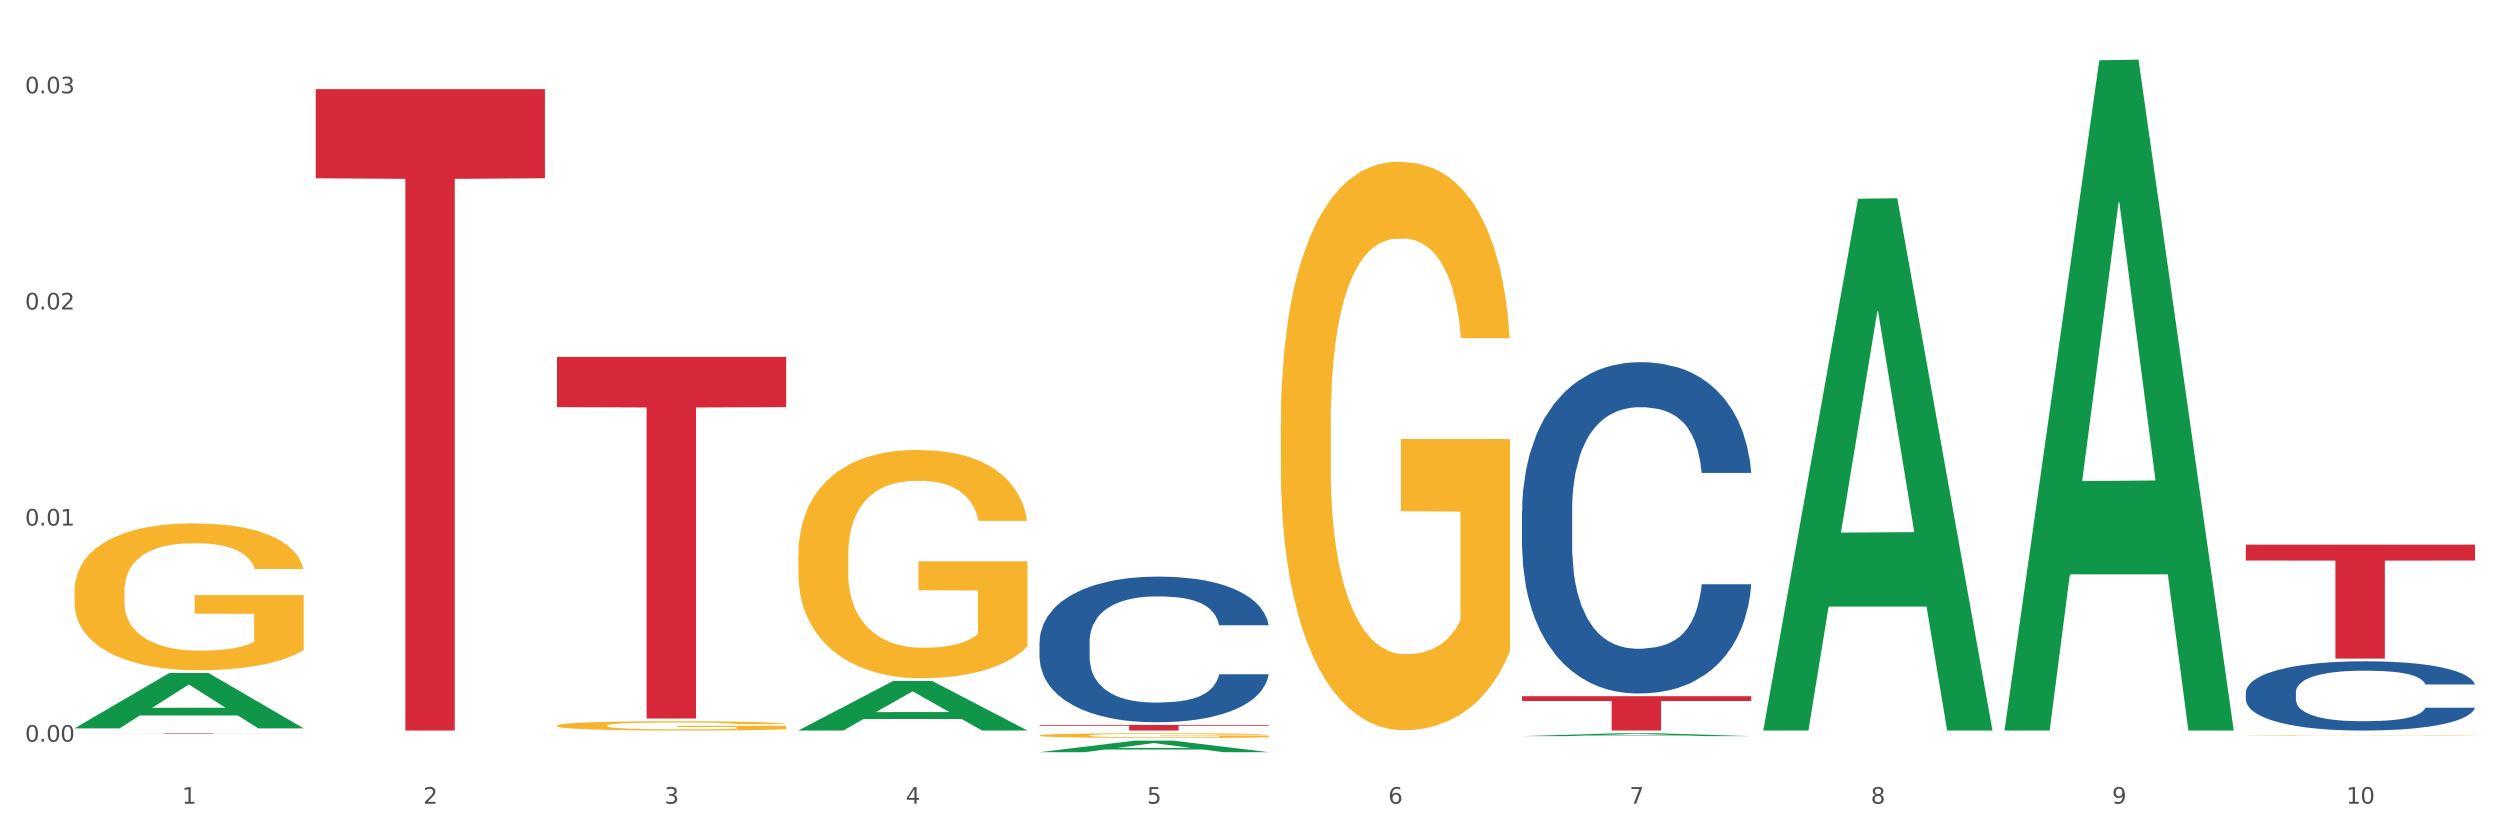 <?xml version="1.0" encoding="utf-8" standalone="no"?>
<!DOCTYPE svg PUBLIC "-//W3C//DTD SVG 1.1//EN"
  "http://www.w3.org/Graphics/SVG/1.1/DTD/svg11.dtd">
<svg xmlns:xlink="http://www.w3.org/1999/xlink" width="1080pt" height="360pt" viewBox="0 0 1080 360" xmlns="http://www.w3.org/2000/svg" version="1.1">
 <rect x="0" y="0" width="1080" height="360" fill="#333333" stroke="none"/>
 <defs>
  <style type="text/css">*{stroke-linejoin: round; stroke-linecap: butt}</style>
 </defs>
 <g id="figure_1">
  <g id="patch_1">
   <path d="M 0 360 
L 1080 360 
L 1080 0 
L 0 0 
z
" style="fill: #ffffff; stroke: #ffffff; stroke-linejoin: miter"/>
  </g>
  <g id="axes_1">
   <g id="matplotlib.axis_1">
    <g id="xtick_1">
     <g id="text_1">
      <!-- 1 -->
      <g style="fill: #4d4d4d" transform="translate(78.627 347.204) scale(0.096 -0.096)">
       <defs>
        <path id="DejaVuSans-31" d="M 794 531 
L 1825 531 
L 1825 4091 
L 703 3866 
L 703 4441 
L 1819 4666 
L 2450 4666 
L 2450 531 
L 3481 531 
L 3481 0 
L 794 0 
L 794 531 
z
" transform="scale(0.016)"/>
       </defs>
       <use xlink:href="#DejaVuSans-31"/>
      </g>
     </g>
    </g>
    <g id="xtick_2">
     <g id="text_2">
      <!-- 2 -->
      <g style="fill: #4d4d4d" transform="translate(182.851 347.204) scale(0.096 -0.096)">
       <defs>
        <path id="DejaVuSans-32" d="M 1228 531 
L 3431 531 
L 3431 0 
L 469 0 
L 469 531 
Q 828 903 1448 1529 
Q 2069 2156 2228 2338 
Q 2531 2678 2651 2914 
Q 2772 3150 2772 3378 
Q 2772 3750 2511 3984 
Q 2250 4219 1831 4219 
Q 1534 4219 1204 4116 
Q 875 4013 500 3803 
L 500 4441 
Q 881 4594 1212 4672 
Q 1544 4750 1819 4750 
Q 2544 4750 2975 4387 
Q 3406 4025 3406 3419 
Q 3406 3131 3298 2873 
Q 3191 2616 2906 2266 
Q 2828 2175 2409 1742 
Q 1991 1309 1228 531 
z
" transform="scale(0.016)"/>
       </defs>
       <use xlink:href="#DejaVuSans-32"/>
      </g>
     </g>
    </g>
    <g id="xtick_3">
     <g id="text_3">
      <!-- 3 -->
      <g style="fill: #4d4d4d" transform="translate(287.074 347.204) scale(0.096 -0.096)">
       <defs>
        <path id="DejaVuSans-33" d="M 2597 2516 
Q 3050 2419 3304 2112 
Q 3559 1806 3559 1356 
Q 3559 666 3084 287 
Q 2609 -91 1734 -91 
Q 1441 -91 1130 -33 
Q 819 25 488 141 
L 488 750 
Q 750 597 1062 519 
Q 1375 441 1716 441 
Q 2309 441 2620 675 
Q 2931 909 2931 1356 
Q 2931 1769 2642 2001 
Q 2353 2234 1838 2234 
L 1294 2234 
L 1294 2753 
L 1863 2753 
Q 2328 2753 2575 2939 
Q 2822 3125 2822 3475 
Q 2822 3834 2567 4026 
Q 2313 4219 1838 4219 
Q 1578 4219 1281 4162 
Q 984 4106 628 3988 
L 628 4550 
Q 988 4650 1302 4700 
Q 1616 4750 1894 4750 
Q 2613 4750 3031 4423 
Q 3450 4097 3450 3541 
Q 3450 3153 3228 2886 
Q 3006 2619 2597 2516 
z
" transform="scale(0.016)"/>
       </defs>
       <use xlink:href="#DejaVuSans-33"/>
      </g>
     </g>
    </g>
    <g id="xtick_4">
     <g id="text_4">
      <!-- 4 -->
      <g style="fill: #4d4d4d" transform="translate(391.298 347.204) scale(0.096 -0.096)">
       <defs>
        <path id="DejaVuSans-34" d="M 2419 4116 
L 825 1625 
L 2419 1625 
L 2419 4116 
z
M 2253 4666 
L 3047 4666 
L 3047 1625 
L 3713 1625 
L 3713 1100 
L 3047 1100 
L 3047 0 
L 2419 0 
L 2419 1100 
L 313 1100 
L 313 1709 
L 2253 4666 
z
" transform="scale(0.016)"/>
       </defs>
       <use xlink:href="#DejaVuSans-34"/>
      </g>
     </g>
    </g>
    <g id="xtick_5">
     <g id="text_5">
      <!-- 5 -->
      <g style="fill: #4d4d4d" transform="translate(495.522 347.204) scale(0.096 -0.096)">
       <defs>
        <path id="DejaVuSans-35" d="M 691 4666 
L 3169 4666 
L 3169 4134 
L 1269 4134 
L 1269 2991 
Q 1406 3038 1543 3061 
Q 1681 3084 1819 3084 
Q 2600 3084 3056 2656 
Q 3513 2228 3513 1497 
Q 3513 744 3044 326 
Q 2575 -91 1722 -91 
Q 1428 -91 1123 -41 
Q 819 9 494 109 
L 494 744 
Q 775 591 1075 516 
Q 1375 441 1709 441 
Q 2250 441 2565 725 
Q 2881 1009 2881 1497 
Q 2881 1984 2565 2268 
Q 2250 2553 1709 2553 
Q 1456 2553 1204 2497 
Q 953 2441 691 2322 
L 691 4666 
z
" transform="scale(0.016)"/>
       </defs>
       <use xlink:href="#DejaVuSans-35"/>
      </g>
     </g>
    </g>
    <g id="xtick_6">
     <g id="text_6">
      <!-- 6 -->
      <g style="fill: #4d4d4d" transform="translate(599.745 347.204) scale(0.096 -0.096)">
       <defs>
        <path id="DejaVuSans-36" d="M 2113 2584 
Q 1688 2584 1439 2293 
Q 1191 2003 1191 1497 
Q 1191 994 1439 701 
Q 1688 409 2113 409 
Q 2538 409 2786 701 
Q 3034 994 3034 1497 
Q 3034 2003 2786 2293 
Q 2538 2584 2113 2584 
z
M 3366 4563 
L 3366 3988 
Q 3128 4100 2886 4159 
Q 2644 4219 2406 4219 
Q 1781 4219 1451 3797 
Q 1122 3375 1075 2522 
Q 1259 2794 1537 2939 
Q 1816 3084 2150 3084 
Q 2853 3084 3261 2657 
Q 3669 2231 3669 1497 
Q 3669 778 3244 343 
Q 2819 -91 2113 -91 
Q 1303 -91 875 529 
Q 447 1150 447 2328 
Q 447 3434 972 4092 
Q 1497 4750 2381 4750 
Q 2619 4750 2861 4703 
Q 3103 4656 3366 4563 
z
" transform="scale(0.016)"/>
       </defs>
       <use xlink:href="#DejaVuSans-36"/>
      </g>
     </g>
    </g>
    <g id="xtick_7">
     <g id="text_7">
      <!-- 7 -->
      <g style="fill: #4d4d4d" transform="translate(703.969 347.204) scale(0.096 -0.096)">
       <defs>
        <path id="DejaVuSans-37" d="M 525 4666 
L 3525 4666 
L 3525 4397 
L 1831 0 
L 1172 0 
L 2766 4134 
L 525 4134 
L 525 4666 
z
" transform="scale(0.016)"/>
       </defs>
       <use xlink:href="#DejaVuSans-37"/>
      </g>
     </g>
    </g>
    <g id="xtick_8">
     <g id="text_8">
      <!-- 8 -->
      <g style="fill: #4d4d4d" transform="translate(808.193 347.204) scale(0.096 -0.096)">
       <defs>
        <path id="DejaVuSans-38" d="M 2034 2216 
Q 1584 2216 1326 1975 
Q 1069 1734 1069 1313 
Q 1069 891 1326 650 
Q 1584 409 2034 409 
Q 2484 409 2743 651 
Q 3003 894 3003 1313 
Q 3003 1734 2745 1975 
Q 2488 2216 2034 2216 
z
M 1403 2484 
Q 997 2584 770 2862 
Q 544 3141 544 3541 
Q 544 4100 942 4425 
Q 1341 4750 2034 4750 
Q 2731 4750 3128 4425 
Q 3525 4100 3525 3541 
Q 3525 3141 3298 2862 
Q 3072 2584 2669 2484 
Q 3125 2378 3379 2068 
Q 3634 1759 3634 1313 
Q 3634 634 3220 271 
Q 2806 -91 2034 -91 
Q 1263 -91 848 271 
Q 434 634 434 1313 
Q 434 1759 690 2068 
Q 947 2378 1403 2484 
z
M 1172 3481 
Q 1172 3119 1398 2916 
Q 1625 2713 2034 2713 
Q 2441 2713 2670 2916 
Q 2900 3119 2900 3481 
Q 2900 3844 2670 4047 
Q 2441 4250 2034 4250 
Q 1625 4250 1398 4047 
Q 1172 3844 1172 3481 
z
" transform="scale(0.016)"/>
       </defs>
       <use xlink:href="#DejaVuSans-38"/>
      </g>
     </g>
    </g>
    <g id="xtick_9">
     <g id="text_9">
      <!-- 9 -->
      <g style="fill: #4d4d4d" transform="translate(912.416 347.204) scale(0.096 -0.096)">
       <defs>
        <path id="DejaVuSans-39" d="M 703 97 
L 703 672 
Q 941 559 1184 500 
Q 1428 441 1663 441 
Q 2288 441 2617 861 
Q 2947 1281 2994 2138 
Q 2813 1869 2534 1725 
Q 2256 1581 1919 1581 
Q 1219 1581 811 2004 
Q 403 2428 403 3163 
Q 403 3881 828 4315 
Q 1253 4750 1959 4750 
Q 2769 4750 3195 4129 
Q 3622 3509 3622 2328 
Q 3622 1225 3098 567 
Q 2575 -91 1691 -91 
Q 1453 -91 1209 -44 
Q 966 3 703 97 
z
M 1959 2075 
Q 2384 2075 2632 2365 
Q 2881 2656 2881 3163 
Q 2881 3666 2632 3958 
Q 2384 4250 1959 4250 
Q 1534 4250 1286 3958 
Q 1038 3666 1038 3163 
Q 1038 2656 1286 2365 
Q 1534 2075 1959 2075 
z
" transform="scale(0.016)"/>
       </defs>
       <use xlink:href="#DejaVuSans-39"/>
      </g>
     </g>
    </g>
    <g id="xtick_10">
     <g id="text_10">
      <!-- 10 -->
      <g style="fill: #4d4d4d" transform="translate(1013.586 347.204) scale(0.096 -0.096)">
       <defs>
        <path id="DejaVuSans-30" d="M 2034 4250 
Q 1547 4250 1301 3770 
Q 1056 3291 1056 2328 
Q 1056 1369 1301 889 
Q 1547 409 2034 409 
Q 2525 409 2770 889 
Q 3016 1369 3016 2328 
Q 3016 3291 2770 3770 
Q 2525 4250 2034 4250 
z
M 2034 4750 
Q 2819 4750 3233 4129 
Q 3647 3509 3647 2328 
Q 3647 1150 3233 529 
Q 2819 -91 2034 -91 
Q 1250 -91 836 529 
Q 422 1150 422 2328 
Q 422 3509 836 4129 
Q 1250 4750 2034 4750 
z
" transform="scale(0.016)"/>
       </defs>
       <use xlink:href="#DejaVuSans-31"/>
       <use xlink:href="#DejaVuSans-30" transform="translate(63.623 0)"/>
      </g>
     </g>
    </g>
    <g id="xtick_11"/>
    <g id="xtick_12"/>
    <g id="xtick_13"/>
    <g id="xtick_14"/>
    <g id="xtick_15"/>
    <g id="xtick_16"/>
    <g id="xtick_17"/>
    <g id="xtick_18"/>
    <g id="xtick_19"/>
   </g>
   <g id="matplotlib.axis_2">
    <g id="ytick_1">
     <g id="text_11">
      <!-- 0.00 -->
      <g style="fill: #4d4d4d" transform="translate(10.8 320.411) scale(0.096 -0.096)">
       <defs>
        <path id="DejaVuSans-2e" d="M 684 794 
L 1344 794 
L 1344 0 
L 684 0 
L 684 794 
z
" transform="scale(0.016)"/>
       </defs>
       <use xlink:href="#DejaVuSans-30"/>
       <use xlink:href="#DejaVuSans-2e" transform="translate(63.623 0)"/>
       <use xlink:href="#DejaVuSans-30" transform="translate(95.41 0)"/>
       <use xlink:href="#DejaVuSans-30" transform="translate(159.033 0)"/>
      </g>
     </g>
    </g>
    <g id="ytick_2">
     <g id="text_12">
      <!-- 0.01 -->
      <g style="fill: #4d4d4d" transform="translate(10.8 227.05) scale(0.096 -0.096)">
       <use xlink:href="#DejaVuSans-30"/>
       <use xlink:href="#DejaVuSans-2e" transform="translate(63.623 0)"/>
       <use xlink:href="#DejaVuSans-30" transform="translate(95.41 0)"/>
       <use xlink:href="#DejaVuSans-31" transform="translate(159.033 0)"/>
      </g>
     </g>
    </g>
    <g id="ytick_3">
     <g id="text_13">
      <!-- 0.02 -->
      <g style="fill: #4d4d4d" transform="translate(10.8 133.69) scale(0.096 -0.096)">
       <use xlink:href="#DejaVuSans-30"/>
       <use xlink:href="#DejaVuSans-2e" transform="translate(63.623 0)"/>
       <use xlink:href="#DejaVuSans-30" transform="translate(95.41 0)"/>
       <use xlink:href="#DejaVuSans-32" transform="translate(159.033 0)"/>
      </g>
     </g>
    </g>
    <g id="ytick_4">
     <g id="text_14">
      <!-- 0.03 -->
      <g style="fill: #4d4d4d" transform="translate(10.8 40.33) scale(0.096 -0.096)">
       <use xlink:href="#DejaVuSans-30"/>
       <use xlink:href="#DejaVuSans-2e" transform="translate(63.623 0)"/>
       <use xlink:href="#DejaVuSans-30" transform="translate(95.41 0)"/>
       <use xlink:href="#DejaVuSans-33" transform="translate(159.033 0)"/>
      </g>
     </g>
    </g>
    <g id="ytick_5"/>
    <g id="ytick_6"/>
    <g id="ytick_7"/>
   </g>
   <g id="PolyCollection_1">
    <path d="M 32.175 314.618 
L 32.277 314.596 
L 73.107 290.75 
L 90.051 290.728 
L 131.187 314.663 
L 111.589 314.663 
L 102.709 309.089 
L 60.552 309.089 
L 60.246 309.179 
L 51.671 314.663 
L 32.175 314.663 
L 32.175 314.618 
L 65.86 305.763 
L 97.401 305.741 
L 81.783 295.83 
L 81.579 295.785 
L 81.375 295.852 
L 65.758 305.741 
L 65.86 305.763 
L 32.175 314.618 
z
" clip-path="url(#pbf8f4d50d3)" style="fill: #109648"/>
    <path d="M 344.846 239.962 
L 344.963 239.872 
L 344.963 236.629 
L 345.197 233.837 
L 346.366 227.081 
L 348.119 221.495 
L 349.405 218.523 
L 350.691 216.091 
L 352.21 213.658 
L 354.081 211.136 
L 357.471 207.443 
L 359.575 205.551 
L 362.147 203.569 
L 366.823 200.686 
L 370.213 199.065 
L 373.72 197.714 
L 379.448 196.092 
L 383.188 195.372 
L 387.163 194.831 
L 391.956 194.471 
L 395.579 194.381 
L 403.529 194.651 
L 410.309 195.462 
L 413.582 196.092 
L 417.79 197.173 
L 420.011 197.894 
L 423.635 199.335 
L 427.376 201.227 
L 429.947 202.848 
L 433.805 205.911 
L 436.728 208.974 
L 439.416 212.757 
L 440.819 215.37 
L 441.871 217.802 
L 442.806 220.595 
L 443.741 225.009 
L 422.7 225.009 
L 421.882 221.856 
L 420.596 218.883 
L 418.725 216 
L 417.089 214.199 
L 414.283 211.947 
L 411.711 210.505 
L 409.023 209.424 
L 405.75 208.524 
L 403.178 208.073 
L 399.554 207.713 
L 392.423 207.803 
L 387.63 208.524 
L 384.357 209.424 
L 382.253 210.235 
L 380.383 211.136 
L 378.279 212.397 
L 375.824 214.289 
L 374.07 216 
L 372.317 218.162 
L 370.914 220.324 
L 369.628 222.847 
L 368.576 225.549 
L 367.758 228.342 
L 367.056 231.765 
L 366.472 237.44 
L 366.472 249.781 
L 366.706 252.574 
L 367.29 256.267 
L 367.992 259.06 
L 369.161 262.393 
L 370.213 264.645 
L 372.2 267.888 
L 374.421 270.59 
L 376.174 272.302 
L 377.928 273.743 
L 380.967 275.725 
L 384.357 277.347 
L 387.28 278.338 
L 391.254 279.238 
L 393.943 279.599 
L 396.281 279.779 
L 402.009 279.779 
L 406.1 279.509 
L 410.659 278.878 
L 414.166 278.067 
L 417.089 277.076 
L 420.362 275.455 
L 422.466 273.924 
L 422.466 255.096 
L 396.748 255.006 
L 396.748 242.485 
L 443.858 242.485 
L 443.858 279.238 
L 441.871 281.13 
L 439.65 282.842 
L 437.312 284.373 
L 433.805 286.265 
L 429.597 288.066 
L 425.856 289.328 
L 421.882 290.409 
L 417.206 291.4 
L 411.127 292.3 
L 407.386 292.661 
L 402.71 292.931 
L 397.216 293.021 
L 392.423 292.841 
L 387.747 292.39 
L 382.838 291.58 
L 378.045 290.409 
L 374.421 289.238 
L 370.797 287.796 
L 366.94 285.904 
L 363.9 284.103 
L 361.562 282.481 
L 358.99 280.409 
L 356.185 277.707 
L 354.081 275.275 
L 352.21 272.752 
L 350.223 269.509 
L 348.82 266.717 
L 347.418 263.204 
L 346.599 260.591 
L 345.664 256.538 
L 344.963 250.862 
L 344.846 239.962 
z
" clip-path="url(#pbf8f4d50d3)" style="fill: #f7b32b"/>
    <path d="M 449.069 317.709 
L 449.186 317.707 
L 449.186 317.64 
L 449.42 317.582 
L 450.589 317.442 
L 452.343 317.326 
L 453.628 317.264 
L 454.914 317.214 
L 456.434 317.163 
L 458.304 317.111 
L 461.694 317.034 
L 463.799 316.995 
L 466.37 316.954 
L 471.046 316.894 
L 474.436 316.861 
L 477.943 316.833 
L 483.671 316.799 
L 487.412 316.784 
L 491.386 316.773 
L 496.179 316.765 
L 499.803 316.763 
L 507.752 316.769 
L 514.532 316.786 
L 517.805 316.799 
L 522.014 316.821 
L 524.235 316.836 
L 527.859 316.866 
L 531.599 316.905 
L 534.171 316.939 
L 538.029 317.003 
L 540.951 317.066 
L 543.64 317.145 
L 545.043 317.199 
L 546.095 317.249 
L 547.03 317.307 
L 547.965 317.399 
L 526.923 317.399 
L 526.105 317.334 
L 524.819 317.272 
L 522.949 317.212 
L 521.312 317.175 
L 518.507 317.128 
L 515.935 317.098 
L 513.246 317.076 
L 509.973 317.057 
L 507.401 317.048 
L 503.778 317.04 
L 496.647 317.042 
L 491.854 317.057 
L 488.581 317.076 
L 486.477 317.092 
L 484.606 317.111 
L 482.502 317.137 
L 480.047 317.177 
L 478.294 317.212 
L 476.54 317.257 
L 475.138 317.302 
L 473.852 317.354 
L 472.8 317.41 
L 471.981 317.468 
L 471.28 317.539 
L 470.696 317.657 
L 470.696 317.913 
L 470.929 317.971 
L 471.514 318.048 
L 472.215 318.105 
L 473.384 318.175 
L 474.436 318.221 
L 476.424 318.289 
L 478.645 318.345 
L 480.398 318.38 
L 482.152 318.41 
L 485.191 318.451 
L 488.581 318.485 
L 491.503 318.505 
L 495.478 318.524 
L 498.167 318.532 
L 500.505 318.535 
L 506.232 318.535 
L 510.324 318.53 
L 514.883 318.517 
L 518.39 318.5 
L 521.312 318.479 
L 524.585 318.446 
L 526.69 318.414 
L 526.69 318.023 
L 500.972 318.021 
L 500.972 317.762 
L 548.082 317.762 
L 548.082 318.524 
L 546.095 318.563 
L 543.874 318.599 
L 541.536 318.631 
L 538.029 318.67 
L 533.82 318.707 
L 530.08 318.733 
L 526.105 318.756 
L 521.429 318.776 
L 515.351 318.795 
L 511.61 318.803 
L 506.934 318.808 
L 501.44 318.81 
L 496.647 318.806 
L 491.971 318.797 
L 487.061 318.78 
L 482.268 318.756 
L 478.645 318.732 
L 475.021 318.702 
L 471.163 318.662 
L 468.124 318.625 
L 465.786 318.591 
L 463.214 318.548 
L 460.409 318.492 
L 458.304 318.442 
L 456.434 318.39 
L 454.447 318.322 
L 453.044 318.264 
L 451.641 318.191 
L 450.823 318.137 
L 449.888 318.053 
L 449.186 317.935 
L 449.069 317.709 
z
" clip-path="url(#pbf8f4d50d3)" style="fill: #f7b32b"/>
    <path d="M 553.293 183.355 
L 553.41 183.131 
L 553.41 175.055 
L 553.644 168.1 
L 554.813 151.275 
L 556.566 137.366 
L 557.852 129.963 
L 559.138 123.905 
L 560.658 117.848 
L 562.528 111.567 
L 565.918 102.369 
L 568.022 97.658 
L 570.594 92.722 
L 575.27 85.543 
L 578.66 81.505 
L 582.167 78.14 
L 587.895 74.102 
L 591.636 72.307 
L 595.61 70.961 
L 600.403 70.064 
L 604.027 69.84 
L 611.976 70.513 
L 618.756 72.532 
L 622.029 74.102 
L 626.237 76.794 
L 628.458 78.589 
L 632.082 82.178 
L 635.823 86.889 
L 638.395 90.928 
L 642.252 98.555 
L 645.175 106.183 
L 647.863 115.605 
L 649.266 122.111 
L 650.318 128.168 
L 651.253 135.122 
L 652.189 146.115 
L 631.147 146.115 
L 630.329 138.263 
L 629.043 130.86 
L 627.173 123.681 
L 625.536 119.194 
L 622.73 113.586 
L 620.159 109.996 
L 617.47 107.304 
L 614.197 105.061 
L 611.625 103.939 
L 608.001 103.042 
L 600.87 103.266 
L 596.078 105.061 
L 592.805 107.304 
L 590.7 109.323 
L 588.83 111.567 
L 586.726 114.707 
L 584.271 119.419 
L 582.518 123.681 
L 580.764 129.065 
L 579.361 134.449 
L 578.075 140.731 
L 577.023 147.461 
L 576.205 154.416 
L 575.504 162.94 
L 574.919 177.074 
L 574.919 207.808 
L 575.153 214.763 
L 575.737 223.961 
L 576.439 230.915 
L 577.608 239.216 
L 578.66 244.824 
L 580.647 252.9 
L 582.868 259.631 
L 584.622 263.893 
L 586.375 267.482 
L 589.415 272.418 
L 592.805 276.456 
L 595.727 278.924 
L 599.702 281.167 
L 602.39 282.064 
L 604.728 282.513 
L 610.456 282.513 
L 614.548 281.84 
L 619.107 280.27 
L 622.613 278.251 
L 625.536 275.783 
L 628.809 271.745 
L 630.913 267.931 
L 630.913 221.044 
L 605.196 220.82 
L 605.196 189.637 
L 652.306 189.637 
L 652.306 281.167 
L 650.318 285.878 
L 648.097 290.141 
L 645.759 293.954 
L 642.252 298.666 
L 638.044 303.152 
L 634.303 306.293 
L 630.329 308.985 
L 625.653 311.453 
L 619.574 313.696 
L 615.833 314.594 
L 611.158 315.267 
L 605.663 315.491 
L 600.87 315.042 
L 596.195 313.921 
L 591.285 311.902 
L 586.492 308.985 
L 582.868 306.069 
L 579.244 302.479 
L 575.387 297.768 
L 572.347 293.281 
L 570.009 289.243 
L 567.438 284.083 
L 564.632 277.353 
L 562.528 271.296 
L 560.658 265.015 
L 558.67 256.938 
L 557.268 249.984 
L 555.865 241.235 
L 555.047 234.729 
L 554.111 224.634 
L 553.41 210.5 
L 553.293 183.355 
z
" clip-path="url(#pbf8f4d50d3)" style="fill: #f7b32b"/>
    <path d="M 970.188 317.753 
L 970.304 317.753 
L 970.304 317.746 
L 970.538 317.74 
L 971.707 317.724 
L 973.461 317.712 
L 974.747 317.705 
L 976.032 317.699 
L 977.552 317.694 
L 979.422 317.688 
L 982.813 317.68 
L 984.917 317.675 
L 987.488 317.671 
L 992.164 317.664 
L 995.554 317.661 
L 999.061 317.658 
L 1004.789 317.654 
L 1008.53 317.652 
L 1012.505 317.651 
L 1017.297 317.65 
L 1020.921 317.65 
L 1028.87 317.651 
L 1035.65 317.652 
L 1038.923 317.654 
L 1043.132 317.656 
L 1045.353 317.658 
L 1048.977 317.661 
L 1052.717 317.666 
L 1055.289 317.669 
L 1059.147 317.676 
L 1062.069 317.683 
L 1064.758 317.692 
L 1066.161 317.698 
L 1067.213 317.703 
L 1068.148 317.709 
L 1069.083 317.72 
L 1048.041 317.72 
L 1047.223 317.712 
L 1045.937 317.706 
L 1044.067 317.699 
L 1042.43 317.695 
L 1039.625 317.69 
L 1037.053 317.687 
L 1034.364 317.684 
L 1031.091 317.682 
L 1028.52 317.681 
L 1024.896 317.68 
L 1017.765 317.68 
L 1012.972 317.682 
L 1009.699 317.684 
L 1007.595 317.686 
L 1005.724 317.688 
L 1003.62 317.691 
L 1001.165 317.695 
L 999.412 317.699 
L 997.659 317.704 
L 996.256 317.709 
L 994.97 317.715 
L 993.918 317.721 
L 993.1 317.727 
L 992.398 317.735 
L 991.814 317.748 
L 991.814 317.776 
L 992.047 317.782 
L 992.632 317.79 
L 993.333 317.797 
L 994.502 317.804 
L 995.554 317.809 
L 997.542 317.817 
L 999.763 317.823 
L 1001.516 317.827 
L 1003.27 317.83 
L 1006.309 317.835 
L 1009.699 317.838 
L 1012.621 317.841 
L 1016.596 317.843 
L 1019.285 317.843 
L 1021.623 317.844 
L 1027.351 317.844 
L 1031.442 317.843 
L 1036.001 317.842 
L 1039.508 317.84 
L 1042.43 317.838 
L 1045.704 317.834 
L 1047.808 317.831 
L 1047.808 317.788 
L 1022.09 317.788 
L 1022.09 317.759 
L 1069.2 317.759 
L 1069.2 317.843 
L 1067.213 317.847 
L 1064.992 317.851 
L 1062.654 317.854 
L 1059.147 317.859 
L 1054.938 317.863 
L 1051.198 317.865 
L 1047.223 317.868 
L 1042.547 317.87 
L 1036.469 317.872 
L 1032.728 317.873 
L 1028.052 317.874 
L 1022.558 317.874 
L 1017.765 317.873 
L 1013.089 317.872 
L 1008.179 317.871 
L 1003.387 317.868 
L 999.763 317.865 
L 996.139 317.862 
L 992.281 317.858 
L 989.242 317.854 
L 986.904 317.85 
L 984.332 317.845 
L 981.527 317.839 
L 979.422 317.834 
L 977.552 317.828 
L 975.565 317.821 
L 974.162 317.814 
L 972.759 317.806 
L 971.941 317.8 
L 971.006 317.791 
L 970.304 317.778 
L 970.188 317.753 
z
" clip-path="url(#pbf8f4d50d3)" style="fill: #f7b32b"/>
    <path d="M 970.188 299.121 
L 970.305 299.094 
L 970.305 298.329 
L 970.656 297.29 
L 971.943 295.377 
L 973.582 293.929 
L 976.39 292.235 
L 977.912 291.524 
L 979.902 290.732 
L 983.998 289.447 
L 988.679 288.354 
L 991.956 287.753 
L 994.414 287.37 
L 999.915 286.687 
L 1003.075 286.387 
L 1006.352 286.141 
L 1009.161 285.977 
L 1013.842 285.785 
L 1017.587 285.703 
L 1021.917 285.676 
L 1025.546 285.703 
L 1030.344 285.813 
L 1037.366 286.141 
L 1040.058 286.332 
L 1043.686 286.66 
L 1047.431 287.097 
L 1050.474 287.534 
L 1053.985 288.163 
L 1057.613 288.983 
L 1061.125 290.021 
L 1063.582 290.978 
L 1065.572 291.989 
L 1067.327 293.218 
L 1068.615 294.557 
L 1069.2 295.678 
L 1047.782 295.678 
L 1047.197 294.667 
L 1046.027 293.574 
L 1044.857 292.836 
L 1043.569 292.235 
L 1041.58 291.552 
L 1039.824 291.114 
L 1036.898 290.595 
L 1034.206 290.267 
L 1031.983 290.076 
L 1029.291 289.912 
L 1023.556 289.748 
L 1019.46 289.748 
L 1016.885 289.803 
L 1013.725 289.939 
L 1011.033 290.13 
L 1007.873 290.458 
L 1005.415 290.814 
L 1002.958 291.278 
L 1001.553 291.606 
L 999.447 292.207 
L 998.042 292.699 
L 996.17 293.546 
L 995.116 294.148 
L 993.244 295.705 
L 992.424 296.853 
L 992.073 297.645 
L 991.839 298.52 
L 991.839 302.783 
L 992.541 304.696 
L 993.127 305.516 
L 994.063 306.445 
L 995.818 307.647 
L 998.393 308.822 
L 1001.085 309.669 
L 1003.309 310.189 
L 1005.415 310.571 
L 1007.522 310.872 
L 1010.097 311.145 
L 1012.203 311.309 
L 1015.363 311.473 
L 1019.109 311.555 
L 1022.035 311.555 
L 1028.003 311.418 
L 1030.695 311.282 
L 1033.27 311.09 
L 1036.079 310.79 
L 1038.303 310.462 
L 1039.59 310.216 
L 1041.697 309.697 
L 1043.335 309.15 
L 1044.739 308.522 
L 1045.676 307.975 
L 1046.729 307.155 
L 1047.548 306.226 
L 1047.782 305.734 
L 1069.2 305.734 
L 1068.732 306.718 
L 1067.913 307.675 
L 1066.274 308.959 
L 1064.987 309.697 
L 1062.997 310.599 
L 1060.89 311.364 
L 1057.965 312.211 
L 1055.273 312.839 
L 1052.464 313.386 
L 1049.421 313.878 
L 1043.92 314.561 
L 1041.931 314.752 
L 1037.717 315.08 
L 1034.44 315.271 
L 1029.642 315.463 
L 1024.726 315.572 
L 1019.577 315.599 
L 1015.012 315.545 
L 1009.98 315.381 
L 1006.82 315.217 
L 1003.309 314.971 
L 999.212 314.588 
L 995.35 314.124 
L 991.722 313.577 
L 988.328 312.949 
L 985.168 312.238 
L 981.072 311.063 
L 978.029 309.915 
L 975.805 308.85 
L 974.284 307.948 
L 972.762 306.8 
L 971.943 306.008 
L 970.656 304.095 
L 970.188 302.318 
L 970.188 299.121 
z
" clip-path="url(#pbf8f4d50d3)" style="fill: #255c99"/>
    <path d="M 657.517 220.771 
L 657.634 220.64 
L 657.634 216.98 
L 657.985 212.012 
L 659.272 202.861 
L 660.911 195.932 
L 663.72 187.827 
L 665.241 184.428 
L 667.231 180.636 
L 671.327 174.492 
L 676.008 169.263 
L 679.285 166.387 
L 681.743 164.556 
L 687.244 161.288 
L 690.404 159.85 
L 693.681 158.674 
L 696.49 157.889 
L 701.171 156.974 
L 704.916 156.582 
L 709.247 156.451 
L 712.875 156.582 
L 717.673 157.105 
L 724.695 158.674 
L 727.387 159.589 
L 731.015 161.157 
L 734.76 163.249 
L 737.803 165.341 
L 741.314 168.348 
L 744.943 172.27 
L 748.454 177.237 
L 750.911 181.813 
L 752.901 186.65 
L 754.657 192.533 
L 755.944 198.939 
L 756.529 204.299 
L 735.112 204.299 
L 734.526 199.462 
L 733.356 194.232 
L 732.186 190.703 
L 730.898 187.827 
L 728.909 184.558 
L 727.153 182.467 
L 724.227 179.983 
L 721.535 178.414 
L 719.312 177.499 
L 716.62 176.714 
L 710.885 175.93 
L 706.789 175.93 
L 704.214 176.192 
L 701.054 176.845 
L 698.362 177.76 
L 695.202 179.329 
L 692.745 181.029 
L 690.287 183.251 
L 688.882 184.82 
L 686.776 187.696 
L 685.371 190.049 
L 683.499 194.102 
L 682.445 196.978 
L 680.573 204.429 
L 679.754 209.92 
L 679.402 213.711 
L 679.168 217.895 
L 679.168 238.289 
L 679.871 247.44 
L 680.456 251.362 
L 681.392 255.807 
L 683.148 261.559 
L 685.722 267.18 
L 688.414 271.233 
L 690.638 273.717 
L 692.745 275.547 
L 694.851 276.985 
L 697.426 278.292 
L 699.533 279.077 
L 702.693 279.861 
L 706.438 280.253 
L 709.364 280.253 
L 715.332 279.6 
L 718.024 278.946 
L 720.599 278.031 
L 723.408 276.593 
L 725.632 275.024 
L 726.919 273.848 
L 729.026 271.364 
L 730.664 268.749 
L 732.069 265.742 
L 733.005 263.128 
L 734.058 259.206 
L 734.877 254.761 
L 735.112 252.408 
L 756.529 252.408 
L 756.061 257.114 
L 755.242 261.69 
L 753.603 267.834 
L 752.316 271.364 
L 750.326 275.678 
L 748.22 279.338 
L 745.294 283.391 
L 742.602 286.398 
L 739.793 289.012 
L 736.75 291.365 
L 731.249 294.634 
L 729.26 295.549 
L 725.046 297.118 
L 721.769 298.033 
L 716.971 298.948 
L 712.055 299.471 
L 706.906 299.601 
L 702.341 299.34 
L 697.309 298.556 
L 694.149 297.771 
L 690.638 296.595 
L 686.542 294.764 
L 682.679 292.542 
L 679.051 289.927 
L 675.657 286.921 
L 672.497 283.522 
L 668.401 277.9 
L 665.358 272.409 
L 663.134 267.311 
L 661.613 262.997 
L 660.091 257.506 
L 659.272 253.715 
L 657.985 244.564 
L 657.517 236.066 
L 657.517 220.771 
z
" clip-path="url(#pbf8f4d50d3)" style="fill: #255c99"/>
    <path d="M 449.069 277.367 
L 449.187 277.31 
L 449.187 275.701 
L 449.538 273.518 
L 450.825 269.496 
L 452.464 266.451 
L 455.272 262.889 
L 456.794 261.395 
L 458.783 259.729 
L 462.88 257.028 
L 467.561 254.73 
L 470.838 253.466 
L 473.296 252.662 
L 478.797 251.225 
L 481.957 250.593 
L 485.234 250.076 
L 488.042 249.731 
L 492.724 249.329 
L 496.469 249.157 
L 500.799 249.099 
L 504.427 249.157 
L 509.226 249.387 
L 516.248 250.076 
L 518.94 250.478 
L 522.568 251.168 
L 526.313 252.087 
L 529.356 253.006 
L 532.867 254.328 
L 536.495 256.052 
L 540.006 258.235 
L 542.464 260.246 
L 544.454 262.372 
L 546.209 264.957 
L 547.497 267.772 
L 548.082 270.128 
L 526.664 270.128 
L 526.079 268.002 
L 524.909 265.704 
L 523.738 264.153 
L 522.451 262.889 
L 520.461 261.452 
L 518.706 260.533 
L 515.78 259.441 
L 513.088 258.752 
L 510.864 258.35 
L 508.173 258.005 
L 502.438 257.66 
L 498.342 257.66 
L 495.767 257.775 
L 492.607 258.062 
L 489.915 258.465 
L 486.755 259.154 
L 484.297 259.901 
L 481.84 260.878 
L 480.435 261.567 
L 478.328 262.831 
L 476.924 263.865 
L 475.051 265.647 
L 473.998 266.911 
L 472.126 270.186 
L 471.306 272.599 
L 470.955 274.265 
L 470.721 276.103 
L 470.721 285.067 
L 471.423 289.088 
L 472.009 290.812 
L 472.945 292.766 
L 474.7 295.294 
L 477.275 297.764 
L 479.967 299.545 
L 482.191 300.637 
L 484.297 301.441 
L 486.404 302.073 
L 488.979 302.648 
L 491.085 302.993 
L 494.245 303.337 
L 497.991 303.51 
L 500.916 303.51 
L 506.885 303.222 
L 509.577 302.935 
L 512.152 302.533 
L 514.961 301.901 
L 517.184 301.212 
L 518.472 300.694 
L 520.578 299.603 
L 522.217 298.454 
L 523.621 297.132 
L 524.558 295.983 
L 525.611 294.259 
L 526.43 292.306 
L 526.664 291.272 
L 548.082 291.272 
L 547.614 293.34 
L 546.795 295.351 
L 545.156 298.051 
L 543.869 299.603 
L 541.879 301.499 
L 539.772 303.108 
L 536.846 304.889 
L 534.155 306.21 
L 531.346 307.359 
L 528.303 308.393 
L 522.802 309.83 
L 520.813 310.232 
L 516.599 310.921 
L 513.322 311.324 
L 508.524 311.726 
L 503.608 311.956 
L 498.459 312.013 
L 493.894 311.898 
L 488.862 311.553 
L 485.702 311.209 
L 482.191 310.692 
L 478.094 309.887 
L 474.232 308.911 
L 470.604 307.761 
L 467.21 306.44 
L 464.05 304.946 
L 459.954 302.476 
L 456.911 300.062 
L 454.687 297.822 
L 453.166 295.926 
L 451.644 293.512 
L 450.825 291.846 
L 449.538 287.824 
L 449.069 284.09 
L 449.069 277.367 
z
" clip-path="url(#pbf8f4d50d3)" style="fill: #255c99"/>
    <path d="M 32.175 316.763 
L 131.187 316.763 
L 131.187 316.795 
L 92.239 316.795 
L 92.239 316.992 
L 70.888 316.992 
L 70.888 316.795 
L 32.175 316.795 
L 32.175 316.764 
L 32.175 316.763 
z
" clip-path="url(#pbf8f4d50d3)" style="fill: #d62839"/>
    <path d="M 136.399 38.496 
L 235.411 38.496 
L 235.411 77.005 
L 196.463 77.265 
L 196.463 315.599 
L 175.112 315.599 
L 175.112 77.265 
L 136.399 77.005 
L 136.399 38.757 
L 136.399 38.496 
z
" clip-path="url(#pbf8f4d50d3)" style="fill: #d62839"/>
    <path d="M 240.622 154.169 
L 339.635 154.169 
L 339.635 175.882 
L 300.687 176.029 
L 300.687 310.415 
L 279.336 310.415 
L 279.336 176.029 
L 240.622 175.882 
L 240.622 154.316 
L 240.622 154.169 
z
" clip-path="url(#pbf8f4d50d3)" style="fill: #d62839"/>
    <path d="M 449.069 313.177 
L 548.082 313.177 
L 548.082 313.514 
L 509.134 313.516 
L 509.134 315.599 
L 487.783 315.599 
L 487.783 313.516 
L 449.069 313.514 
L 449.069 313.179 
L 449.069 313.177 
z
" clip-path="url(#pbf8f4d50d3)" style="fill: #d62839"/>
    <path d="M 657.517 300.766 
L 756.529 300.766 
L 756.529 302.827 
L 717.581 302.841 
L 717.581 315.599 
L 696.23 315.599 
L 696.23 302.841 
L 657.517 302.827 
L 657.517 300.779 
L 657.517 300.766 
z
" clip-path="url(#pbf8f4d50d3)" style="fill: #d62839"/>
    <path d="M 970.188 235.303 
L 1069.2 235.303 
L 1069.2 242.142 
L 1030.252 242.188 
L 1030.252 284.512 
L 1008.901 284.512 
L 1008.901 242.188 
L 970.188 242.142 
L 970.188 235.35 
L 970.188 235.303 
z
" clip-path="url(#pbf8f4d50d3)" style="fill: #d62839"/>
    <path d="M 240.622 313.437 
L 240.739 313.433 
L 240.739 313.301 
L 240.973 313.187 
L 242.142 312.912 
L 243.895 312.684 
L 245.181 312.563 
L 246.467 312.464 
L 247.987 312.364 
L 249.857 312.262 
L 253.247 312.111 
L 255.351 312.034 
L 257.923 311.953 
L 262.599 311.836 
L 265.989 311.77 
L 269.496 311.714 
L 275.224 311.648 
L 278.965 311.619 
L 282.939 311.597 
L 287.732 311.582 
L 291.356 311.579 
L 299.305 311.59 
L 306.085 311.623 
L 309.358 311.648 
L 313.566 311.692 
L 315.788 311.722 
L 319.411 311.781 
L 323.152 311.858 
L 325.724 311.924 
L 329.581 312.049 
L 332.504 312.173 
L 335.193 312.328 
L 336.595 312.434 
L 337.647 312.533 
L 338.583 312.647 
L 339.518 312.827 
L 318.476 312.827 
L 317.658 312.699 
L 316.372 312.577 
L 314.502 312.46 
L 312.865 312.386 
L 310.06 312.295 
L 307.488 312.236 
L 304.799 312.192 
L 301.526 312.155 
L 298.954 312.137 
L 295.33 312.122 
L 288.2 312.126 
L 283.407 312.155 
L 280.134 312.192 
L 278.03 312.225 
L 276.159 312.262 
L 274.055 312.313 
L 271.6 312.39 
L 269.847 312.46 
L 268.093 312.548 
L 266.69 312.636 
L 265.405 312.739 
L 264.352 312.849 
L 263.534 312.963 
L 262.833 313.102 
L 262.248 313.334 
L 262.248 313.837 
L 262.482 313.951 
L 263.067 314.101 
L 263.768 314.215 
L 264.937 314.351 
L 265.989 314.443 
L 267.976 314.575 
L 270.197 314.685 
L 271.951 314.755 
L 273.704 314.814 
L 276.744 314.894 
L 280.134 314.96 
L 283.056 315.001 
L 287.031 315.038 
L 289.719 315.052 
L 292.057 315.06 
L 297.785 315.06 
L 301.877 315.049 
L 306.436 315.023 
L 309.943 314.99 
L 312.865 314.949 
L 316.138 314.883 
L 318.242 314.821 
L 318.242 314.054 
L 292.525 314.05 
L 292.525 313.539 
L 339.635 313.539 
L 339.635 315.038 
L 337.647 315.115 
L 335.426 315.184 
L 333.088 315.247 
L 329.581 315.324 
L 325.373 315.397 
L 321.632 315.449 
L 317.658 315.493 
L 312.982 315.533 
L 306.903 315.57 
L 303.163 315.585 
L 298.487 315.596 
L 292.992 315.599 
L 288.2 315.592 
L 283.524 315.574 
L 278.614 315.541 
L 273.821 315.493 
L 270.197 315.445 
L 266.574 315.386 
L 262.716 315.309 
L 259.677 315.236 
L 257.339 315.17 
L 254.767 315.085 
L 251.961 314.975 
L 249.857 314.876 
L 247.987 314.773 
L 246 314.641 
L 244.597 314.527 
L 243.194 314.384 
L 242.376 314.278 
L 241.441 314.112 
L 240.739 313.881 
L 240.622 313.437 
z
" clip-path="url(#pbf8f4d50d3)" style="fill: #f7b32b"/>
    <path d="M 32.175 255.436 
L 32.292 255.378 
L 32.292 253.292 
L 32.526 251.496 
L 33.695 247.15 
L 35.448 243.557 
L 36.734 241.645 
L 38.02 240.081 
L 39.54 238.516 
L 41.41 236.894 
L 44.8 234.518 
L 46.904 233.302 
L 49.476 232.027 
L 54.152 230.173 
L 57.542 229.13 
L 61.049 228.261 
L 66.777 227.218 
L 70.517 226.754 
L 74.492 226.406 
L 79.285 226.175 
L 82.909 226.117 
L 90.858 226.291 
L 97.638 226.812 
L 100.911 227.218 
L 105.119 227.913 
L 107.34 228.376 
L 110.964 229.304 
L 114.705 230.52 
L 117.277 231.563 
L 121.134 233.533 
L 124.057 235.503 
L 126.745 237.937 
L 128.148 239.617 
L 129.2 241.182 
L 130.135 242.978 
L 131.071 245.817 
L 110.029 245.817 
L 109.211 243.789 
L 107.925 241.877 
L 106.054 240.023 
L 104.418 238.864 
L 101.612 237.416 
L 99.041 236.488 
L 96.352 235.793 
L 93.079 235.214 
L 90.507 234.924 
L 86.883 234.692 
L 79.752 234.75 
L 74.96 235.214 
L 71.686 235.793 
L 69.582 236.315 
L 67.712 236.894 
L 65.608 237.705 
L 63.153 238.922 
L 61.399 240.023 
L 59.646 241.414 
L 58.243 242.804 
L 56.957 244.427 
L 55.905 246.165 
L 55.087 247.961 
L 54.386 250.163 
L 53.801 253.813 
L 53.801 261.751 
L 54.035 263.548 
L 54.619 265.923 
L 55.321 267.72 
L 56.49 269.863 
L 57.542 271.312 
L 59.529 273.398 
L 61.75 275.136 
L 63.504 276.237 
L 65.257 277.164 
L 68.296 278.439 
L 71.686 279.482 
L 74.609 280.119 
L 78.583 280.699 
L 81.272 280.93 
L 83.61 281.046 
L 89.338 281.046 
L 93.429 280.873 
L 97.988 280.467 
L 101.495 279.945 
L 104.418 279.308 
L 107.691 278.265 
L 109.795 277.28 
L 109.795 265.17 
L 84.078 265.112 
L 84.078 257.058 
L 131.187 257.058 
L 131.187 280.699 
L 129.2 281.915 
L 126.979 283.016 
L 124.641 284.001 
L 121.134 285.218 
L 116.926 286.377 
L 113.185 287.188 
L 109.211 287.884 
L 104.535 288.521 
L 98.456 289.1 
L 94.715 289.332 
L 90.039 289.506 
L 84.545 289.564 
L 79.752 289.448 
L 75.076 289.158 
L 70.167 288.637 
L 65.374 287.884 
L 61.75 287.13 
L 58.126 286.203 
L 54.269 284.986 
L 51.229 283.828 
L 48.891 282.785 
L 46.32 281.452 
L 43.514 279.714 
L 41.41 278.149 
L 39.54 276.527 
L 37.552 274.441 
L 36.15 272.645 
L 34.747 270.385 
L 33.928 268.705 
L 32.993 266.097 
L 32.292 262.447 
L 32.175 255.436 
z
" clip-path="url(#pbf8f4d50d3)" style="fill: #f7b32b"/>
    <path d="M 344.846 315.552 
L 344.948 315.532 
L 385.778 294.205 
L 402.722 294.185 
L 443.858 315.592 
L 424.26 315.592 
L 415.379 310.607 
L 373.223 310.607 
L 372.916 310.688 
L 364.342 315.592 
L 344.846 315.592 
L 344.846 315.552 
L 378.53 307.632 
L 410.072 307.612 
L 394.454 298.748 
L 394.25 298.708 
L 394.046 298.768 
L 378.428 307.612 
L 378.53 307.632 
L 344.846 315.552 
z
" clip-path="url(#pbf8f4d50d3)" style="fill: #109648"/>
    <path d="M 449.069 324.94 
L 449.172 324.935 
L 490.001 319.979 
L 506.946 319.974 
L 548.082 324.95 
L 528.484 324.95 
L 519.603 323.791 
L 477.446 323.791 
L 477.14 323.81 
L 468.566 324.95 
L 449.069 324.95 
L 449.069 324.94 
L 482.754 323.1 
L 514.295 323.095 
L 498.678 321.035 
L 498.474 321.025 
L 498.269 321.039 
L 482.652 323.095 
L 482.754 323.1 
L 449.069 324.94 
z
" clip-path="url(#pbf8f4d50d3)" style="fill: #109648"/>
    <path d="M 657.517 318.008 
L 657.619 318.006 
L 698.449 316.765 
L 715.393 316.763 
L 756.529 318.01 
L 736.931 318.01 
L 728.05 317.72 
L 685.893 317.72 
L 685.587 317.724 
L 677.013 318.01 
L 657.517 318.01 
L 657.517 318.008 
L 691.201 317.546 
L 722.742 317.545 
L 707.125 317.029 
L 706.921 317.027 
L 706.717 317.03 
L 691.099 317.545 
L 691.201 317.546 
L 657.517 318.008 
z
" clip-path="url(#pbf8f4d50d3)" style="fill: #109648"/>
    <path d="M 761.74 315.168 
L 761.842 314.952 
L 802.672 85.855 
L 819.617 85.639 
L 860.753 315.599 
L 841.154 315.599 
L 832.274 262.05 
L 790.117 262.05 
L 789.811 262.914 
L 781.237 315.599 
L 761.74 315.599 
L 761.74 315.168 
L 795.425 230.093 
L 826.966 229.877 
L 811.349 134.654 
L 811.144 134.222 
L 810.94 134.87 
L 795.323 229.877 
L 795.425 230.093 
L 761.74 315.168 
z
" clip-path="url(#pbf8f4d50d3)" style="fill: #109648"/>
    <path d="M 865.964 315.055 
L 866.066 314.783 
L 906.896 26.032 
L 923.84 25.759 
L 964.976 315.599 
L 945.378 315.599 
L 936.498 248.106 
L 894.341 248.106 
L 894.034 249.195 
L 885.46 315.599 
L 865.964 315.599 
L 865.964 315.055 
L 899.649 207.828 
L 931.19 207.556 
L 915.572 87.538 
L 915.368 86.993 
L 915.164 87.81 
L 899.547 207.556 
L 899.649 207.828 
L 865.964 315.055 
z
" clip-path="url(#pbf8f4d50d3)" style="fill: #109648"/>
   </g>
  </g>
 </g>
 <defs>
  <clipPath id="pbf8f4d50d3">
   <rect x="32.175" y="10.8" width="1037.025" height="329.109"/>
  </clipPath>
 </defs>
</svg>
